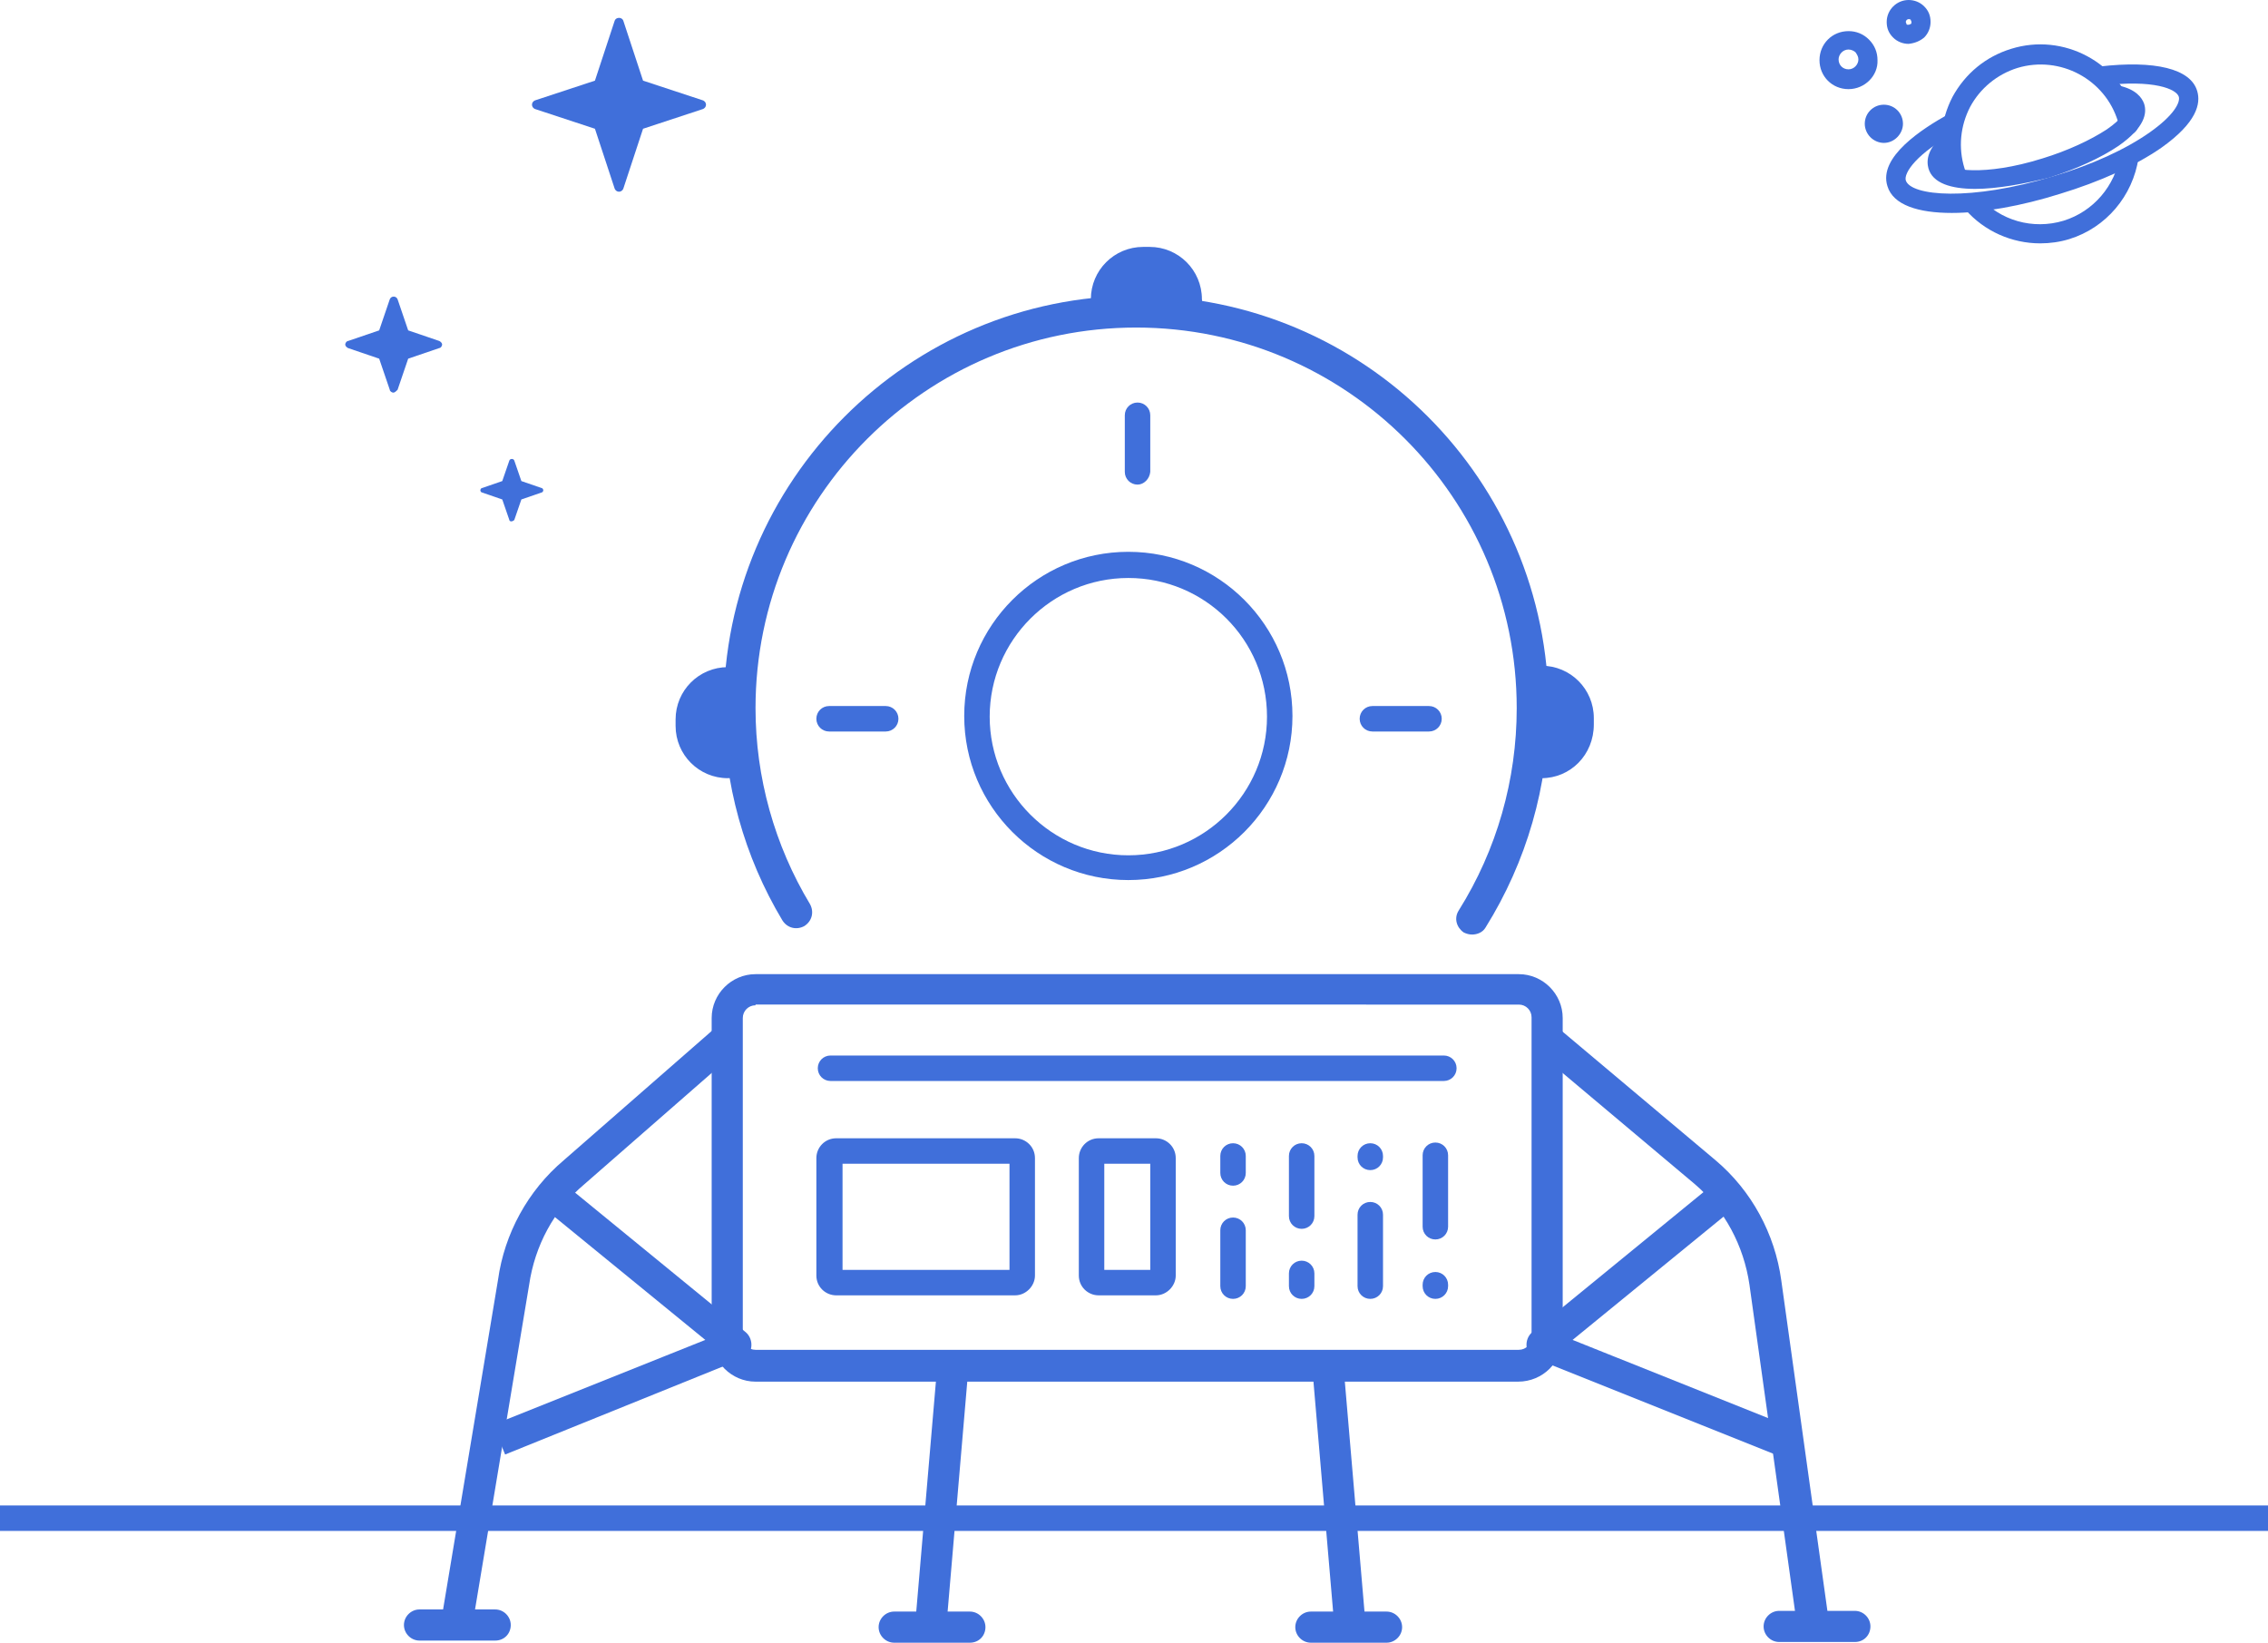 <?xml version="1.0" encoding="UTF-8"?> <svg xmlns="http://www.w3.org/2000/svg" xmlns:xlink="http://www.w3.org/1999/xlink" version="1.1" id="Capa_1" x="0px" y="0px" viewBox="0 0 320.6 232.2" style="enable-background:new 0 0 320.6 232.2;" xml:space="preserve"> <style type="text/css"> .st0{fill:#406FDA;} </style> <g> <g> <g> <polygon class="st0" points="72.3,65.2 73.3,68.2 76.3,69.3 73.3,70.3 72.3,73.3 71.3,70.3 68.2,69.3 71.3,68.2 "></polygon> <path class="st0" d="M72.3,73.7L72.3,73.7c-0.2,0-0.3-0.1-0.3-0.2l-1-2.9l-2.9-1c-0.1,0-0.2-0.2-0.2-0.3s0.1-0.3,0.2-0.3l2.9-1 l1-2.9c0.1-0.3,0.6-0.3,0.7,0l1,2.9l2.9,1c0.1,0,0.2,0.2,0.2,0.3s-0.1,0.3-0.2,0.3l-2.9,1l-1,2.9C72.6,73.6,72.4,73.7,72.3,73.7z "></path> </g> <g> <path class="st0" d="M159.5,124.4c-12.8,0-23.2-10.4-23.2-23.2s10.4-23.2,23.2-23.2s23.2,10.4,23.2,23.2S172.3,124.4,159.5,124.4 z M159.5,81.7c-10.8,0-19.6,8.8-19.6,19.6c0,10.8,8.8,19.6,19.6,19.6s19.6-8.8,19.6-19.6C179.1,90.4,170.3,81.7,159.5,81.7z"></path> <path class="st0" d="M208.1,132.1c-0.4,0-0.8-0.1-1.2-0.3c-1-0.7-1.4-2-0.7-3.1c5.4-8.6,8.2-18.5,8.2-28.6 c0-29.7-24.1-53.8-53.8-53.8s-53.8,24.1-53.8,53.8c0,9.8,2.7,19.4,7.7,27.7c0.6,1.1,0.3,2.4-0.8,3.1c-1.1,0.6-2.4,0.3-3.1-0.8 c-5.4-9-8.3-19.4-8.3-30c0-32.1,26.1-58.3,58.3-58.3s58.3,26.1,58.3,58.3c0,11-3.1,21.7-8.9,31 C209.6,131.8,208.8,132.1,208.1,132.1z"></path> <path class="st0" d="M214.6,195.3H106.8c-3.4,0-6.2-2.8-6.2-6.2v-45.2c0-3.4,2.8-6.2,6.2-6.2h107.9c3.4,0,6.2,2.8,6.2,6.2V189 C220.9,192.5,218.1,195.3,214.6,195.3z M106.8,142.1c-1,0-1.8,0.8-1.8,1.8V189c0,1,0.8,1.8,1.8,1.8h107.9c1,0,1.8-0.8,1.8-1.8 v-45.2c0-1-0.8-1.8-1.8-1.8H106.8z"></path> <path class="st0" d="M66.8,229.6l-4.4-0.7l8-48c0.9-6.5,4.2-12.6,9.3-16.9l22.2-19.4l2.9,3.4l-22.2,19.4c-4.3,3.6-7,8.7-7.8,14.2 L66.8,229.6z"></path> <path class="st0" d="M71.4,205.6l-1.7-4.2l30-12l-22.9-18.7l2.8-3.5l25.8,21.1c0.6,0.5,0.9,1.3,0.8,2.1c-0.1,0.8-0.6,1.4-1.4,1.7 L71.4,205.6z"></path> <path class="st0" d="M70,231.9H59.3c-1.2,0-2.2-1-2.2-2.2s1-2.2,2.2-2.2H70c1.2,0,2.2,1,2.2,2.2S71.3,231.9,70,231.9z"></path> <path class="st0" d="M254,229.6l-6.7-48c-0.8-5.5-3.5-10.6-7.7-14.2l-22.6-19l2.9-3.4l22.6,19c5.1,4.3,8.4,10.4,9.3,17l6.7,48 L254,229.6z"></path> <path class="st0" d="M250.7,205.5l-33.5-13.4c-0.7-0.3-1.3-1-1.4-1.7c-0.1-0.8,0.2-1.6,0.8-2.1l25.8-21.1l2.8,3.5l-22.9,18.7 l30,12L250.7,205.5z"></path> <path class="st0" d="M262.2,232.1h-10.7c-1.2,0-2.2-1-2.2-2.2s1-2.2,2.2-2.2h10.7c1.2,0,2.2,1,2.2,2.2S263.5,232.1,262.2,232.1z"></path> <path class="st0" d="M137.1,232.2h-10.7c-1.2,0-2.2-1-2.2-2.2s1-2.2,2.2-2.2h10.7c1.2,0,2.2,1,2.2,2.2S138.4,232.2,137.1,232.2z"></path> <path class="st0" d="M131.6,231.6c-0.1,0-0.1,0-0.2,0c-1.2-0.1-2.1-1.2-2-2.4l3-35.1c0.1-1.2,1.2-2.1,2.4-2 c1.2,0.1,2.1,1.2,2,2.4l-3,35.1C133.7,230.8,132.7,231.6,131.6,231.6z"></path> <g> <path class="st0" d="M196,232.2h-10.7c-1.2,0-2.2-1-2.2-2.2s1-2.2,2.2-2.2H196c1.2,0,2.2,1,2.2,2.2S197.2,232.2,196,232.2z"></path> <path class="st0" d="M190.8,231.6c-1.1,0-2.1-0.9-2.2-2l-3-35.1c-0.1-1.2,0.8-2.3,2-2.4c1.2-0.1,2.3,0.8,2.4,2l3,35.1 c0.1,1.2-0.8,2.3-2,2.4C190.9,231.6,190.8,231.6,190.8,231.6z"></path> </g> <path class="st0" d="M160.8,68.5c-1,0-1.8-0.8-1.8-1.8v-8c0-1,0.8-1.8,1.8-1.8s1.8,0.8,1.8,1.8v8 C162.5,67.7,161.7,68.5,160.8,68.5z"></path> <path class="st0" d="M202,103.4h-8c-1,0-1.8-0.8-1.8-1.8s0.8-1.8,1.8-1.8h8c1,0,1.8,0.8,1.8,1.8S203,103.4,202,103.4z"></path> <path class="st0" d="M125.2,103.4h-8c-1,0-1.8-0.8-1.8-1.8s0.8-1.8,1.8-1.8h8c1,0,1.8,0.8,1.8,1.8S126.2,103.4,125.2,103.4z"></path> <g> <path class="st0" d="M156.1,42.3c0-3.1,2.5-5.6,5.6-5.6h0.9c3.1,0,5.6,2.5,5.6,5.6"></path> <path class="st0" d="M168.3,44.1c-1,0-1.8-0.8-1.8-1.8c0-2.1-1.7-3.9-3.9-3.9h-0.9c-2.1,0-3.9,1.7-3.9,3.9c0,1-0.8,1.8-1.8,1.8 s-1.8-0.8-1.8-1.8c0-4.1,3.3-7.4,7.4-7.4h0.9c4.1,0,7.4,3.3,7.4,7.4C170.1,43.3,169.3,44.1,168.3,44.1z"></path> </g> <g> <path class="st0" d="M102.9,108.2c-3.1,0-5.6-2.5-5.6-5.6v-0.9c0-3.1,2.5-5.6,5.6-5.6"></path> <path class="st0" d="M102.9,110c-4.1,0-7.4-3.3-7.4-7.4v-0.9c0-4.1,3.3-7.4,7.4-7.4c1,0,1.8,0.8,1.8,1.8s-0.8,1.8-1.8,1.8 c-2.1,0-3.9,1.7-3.9,3.9v0.9c0,2.1,1.7,3.9,3.9,3.9c1,0,1.8,0.8,1.8,1.8S103.9,110,102.9,110z"></path> </g> <g> <path class="st0" d="M217.9,108.2c3.1,0,5.6-2.5,5.6-5.6v-0.9c0-3.1-2.5-5.6-5.6-5.6"></path> <path class="st0" d="M217.9,110c-1,0-1.8-0.8-1.8-1.8s0.8-1.8,1.8-1.8c2.1,0,3.9-1.7,3.9-3.9v-0.9c0-2.1-1.7-3.9-3.9-3.9 c-1,0-1.8-0.8-1.8-1.8s0.8-1.8,1.8-1.8c4.1,0,7.4,3.3,7.4,7.4v0.9C225.3,106.7,222,110,217.9,110z"></path> </g> <g> <path class="st0" d="M143.5,183.1h-25.3c-1.5,0-2.8-1.2-2.8-2.8v-16.6c0-1.5,1.2-2.8,2.8-2.8h25.3c1.5,0,2.8,1.2,2.8,2.8v16.6 C146.3,181.8,145,183.1,143.5,183.1z M119.1,179.5h23.6v-15h-23.6V179.5z"></path> <path class="st0" d="M163.4,183.1h-8.1c-1.5,0-2.8-1.2-2.8-2.8v-16.6c0-1.5,1.2-2.8,2.8-2.8h8.1c1.5,0,2.8,1.2,2.8,2.8v16.6 C166.2,181.8,164.9,183.1,163.4,183.1z M156.1,179.5h6.5v-15h-6.5V179.5z"></path> <g> <path class="st0" d="M174.3,167.6c-1,0-1.8-0.8-1.8-1.8v-2.4c0-1,0.8-1.8,1.8-1.8s1.8,0.8,1.8,1.8v2.4 C176.1,166.8,175.3,167.6,174.3,167.6z"></path> <path class="st0" d="M174.3,183.6c-1,0-1.8-0.8-1.8-1.8v-7.9c0-1,0.8-1.8,1.8-1.8s1.8,0.8,1.8,1.8v7.9 C176.1,182.8,175.3,183.6,174.3,183.6z"></path> <path class="st0" d="M193.7,165.4c-1,0-1.8-0.8-1.8-1.8v-0.2c0-1,0.8-1.8,1.8-1.8s1.8,0.8,1.8,1.8v0.2 C195.5,164.6,194.7,165.4,193.7,165.4z"></path> <path class="st0" d="M193.7,183.6c-1,0-1.8-0.8-1.8-1.8v-10.1c0-1,0.8-1.8,1.8-1.8s1.8,0.8,1.8,1.8v10.1 C195.5,182.8,194.7,183.6,193.7,183.6z"></path> <path class="st0" d="M202.9,183.6c-1,0-1.8-0.8-1.8-1.8v-0.2c0-1,0.8-1.8,1.8-1.8s1.8,0.8,1.8,1.8v0.2 C204.7,182.8,203.9,183.6,202.9,183.6z"></path> <path class="st0" d="M202.9,175.2c-1,0-1.8-0.8-1.8-1.8v-10.1c0-1,0.8-1.8,1.8-1.8s1.8,0.8,1.8,1.8v10.1 C204.7,174.4,203.9,175.2,202.9,175.2z"></path> <path class="st0" d="M184,173.7c-1,0-1.8-0.8-1.8-1.8v-8.5c0-1,0.8-1.8,1.8-1.8s1.8,0.8,1.8,1.8v8.5 C185.8,172.9,185,173.7,184,173.7z"></path> <path class="st0" d="M184,183.6c-1,0-1.8-0.8-1.8-1.8v-1.8c0-1,0.8-1.8,1.8-1.8s1.8,0.8,1.8,1.8v1.8 C185.8,182.8,185,183.6,184,183.6z"></path> </g> <path class="st0" d="M204.1,152.8h-86.7c-1,0-1.8-0.8-1.8-1.8s0.8-1.8,1.8-1.8h86.7c1,0,1.8,0.8,1.8,1.8 S205.1,152.8,204.1,152.8z"></path> </g> </g> <g> <polygon class="st0" points="87.5,3.1 90.4,11.9 99.2,14.8 90.4,17.7 87.5,26.5 84.6,17.7 75.8,14.8 84.6,11.9 "></polygon> <path class="st0" d="M87.5,27.1L87.5,27.1c-0.3,0-0.5-0.2-0.6-0.4l-2.8-8.5l-8.5-2.8c-0.2-0.1-0.4-0.3-0.4-0.6 c0-0.3,0.2-0.5,0.4-0.6l8.5-2.8l2.8-8.5c0.2-0.5,1-0.5,1.2,0l2.8,8.5l8.5,2.8c0.2,0.1,0.4,0.3,0.4,0.6c0,0.3-0.2,0.5-0.4,0.6 l-8.5,2.8l-2.8,8.5C88,26.9,87.8,27.1,87.5,27.1z"></path> </g> <g> <polygon class="st0" points="55.6,42.4 57.1,47.1 61.8,48.7 57.1,50.2 55.6,54.9 54,50.2 49.3,48.7 54,47.1 "></polygon> <path class="st0" d="M55.6,55.5c-0.2,0-0.5-0.2-0.5-0.4l-1.5-4.4l-4.4-1.5c-0.2-0.1-0.4-0.3-0.4-0.5s0.2-0.5,0.4-0.5l4.4-1.5 l1.5-4.4c0.2-0.5,0.9-0.5,1.1,0l1.5,4.4l4.4,1.5c0.2,0.1,0.4,0.3,0.4,0.5s-0.2,0.5-0.4,0.5l-4.4,1.5l-1.5,4.4 C56,55.3,55.8,55.5,55.6,55.5z"></path> </g> <rect y="212.8" class="st0" width="320.6" height="3.6"></rect> </g> <path class="st0" d="M261.3,12.6c-2.3,0-4.1-1.8-4.1-4.1c0-2.3,1.8-4.1,4.1-4.1c1.1,0,2.1,0.4,2.9,1.2c0.8,0.8,1.2,1.8,1.2,2.9 C265.5,10.7,263.6,12.6,261.3,12.6C261.4,12.6,261.3,12.6,261.3,12.6z M261.3,7C261.3,7,261.3,7,261.3,7c-0.8,0-1.4,0.7-1.4,1.4 c0,0.8,0.6,1.4,1.4,1.4c0,0,0,0,0,0c0.8,0,1.4-0.7,1.4-1.4c0-0.4-0.2-0.7-0.4-1C262.1,7.2,261.7,7,261.3,7z"></path> <path class="st0" d="M266.3,20.2c-0.7,0-1.4-0.3-1.9-0.8c-0.5-0.5-0.8-1.2-0.8-1.9c0-1.5,1.2-2.7,2.7-2.7c0,0,0,0,0,0 c1.5,0,2.7,1.2,2.7,2.7C269,18.9,267.8,20.2,266.3,20.2C266.3,20.2,266.3,20.2,266.3,20.2z M266.3,17.4L266.3,17.4L266.3,17.4 C266.4,17.4,266.3,17.4,266.3,17.4z"></path> <path class="st0" d="M269.8,6.2c-0.8,0-1.6-0.3-2.2-0.9c-0.6-0.6-0.9-1.3-0.9-2.2c0-1.7,1.4-3.1,3.1-3.1c0,0,0,0,0,0 c0.8,0,1.6,0.3,2.2,0.9c0.6,0.6,0.9,1.3,0.9,2.2c0,0.8-0.3,1.6-0.9,2.2C271.4,5.8,270.7,6.1,269.8,6.2 C269.8,6.2,269.8,6.2,269.8,6.2z M269.8,2.7C269.8,2.7,269.8,2.7,269.8,2.7c-0.2,0-0.4,0.2-0.4,0.4c0,0.1,0.1,0.2,0.1,0.3 s0.1,0.1,0.3,0.1c0.1,0,0.2-0.1,0.3-0.1c0.1-0.1,0.1-0.1,0.1-0.3v0c0-0.1-0.1-0.2-0.1-0.3C270,2.7,269.9,2.7,269.8,2.7z"></path> <g> <path class="st0" d="M288.4,34.4c-4,0-7.9-1.7-10.6-4.8c-0.5-0.6-0.4-1.4,0.1-1.9c0.6-0.5,1.4-0.4,1.9,0.1 c2.9,3.4,7.6,4.7,11.9,3.4c4.2-1.3,7.3-4.9,8-9.3c0.1-0.7,0.8-1.2,1.5-1.1c0.7,0.1,1.2,0.8,1.1,1.5c-0.8,5.4-4.6,9.9-9.8,11.5 C291.2,34.2,289.8,34.4,288.4,34.4z"></path> <path class="st0" d="M276.6,26.3c-0.5,0-1-0.3-1.2-0.9c-0.1-0.3-0.3-0.7-0.4-1c-1.1-3.6-0.7-7.4,1-10.7c1.8-3.3,4.7-5.7,8.3-6.8 c7.4-2.3,15.3,1.9,17.6,9.4c0.1,0.3,0.2,0.7,0.3,1.1c0.2,0.7-0.3,1.4-1,1.6c-0.7,0.2-1.4-0.3-1.6-1c-0.1-0.3-0.1-0.6-0.2-0.8 c-1.8-6-8.2-9.4-14.2-7.6c-2.9,0.9-5.3,2.9-6.7,5.5c-1.4,2.7-1.7,5.8-0.8,8.7c0.1,0.3,0.2,0.6,0.3,0.8c0.3,0.7-0.1,1.5-0.8,1.7 C276.9,26.3,276.7,26.3,276.6,26.3z"></path> <path class="st0" d="M275.9,30.1c-4.7,0-8.3-1.1-9.1-3.8c-1.3-4.1,4.9-8.1,8.7-10.2c0.7-0.3,1.5-0.1,1.8,0.6 c0.3,0.7,0.1,1.5-0.5,1.8c-6,3.2-7.7,6-7.4,7c0.7,2.2,9.1,3,20.9-0.6c5.4-1.6,10.2-3.8,13.6-6.2c3.4-2.4,4.3-4.2,4.1-5 c-0.3-1.1-3.5-2.5-10.9-1.6c-0.7,0.1-1.4-0.4-1.5-1.2c-0.1-0.7,0.4-1.4,1.2-1.5c7.8-0.9,12.9,0.3,13.8,3.5c0.5,1.7,0,4.4-5.1,8 c-3.6,2.5-8.7,4.8-14.3,6.5C285.8,29.1,280.3,30.1,275.9,30.1z"></path> <path class="st0" d="M279.2,26.7c-3.4,0-6-0.8-6.6-2.9c-0.3-1.1-0.2-2.8,2.3-4.9c0.6-0.5,1.4-0.4,1.9,0.2c0.5,0.6,0.4,1.4-0.2,1.9 c-1.4,1.2-1.6,1.9-1.5,2.1c0.3,0.9,5.3,1.9,13.6-0.7c3.6-1.1,6.8-2.6,9.1-4.1c2.2-1.5,2.7-2.6,2.6-2.9c0-0.2-0.4-0.5-1.5-0.7 c-0.7-0.2-1.2-0.9-1-1.6c0.2-0.7,0.9-1.2,1.6-1c2.4,0.5,3.3,1.7,3.6,2.6c0.4,1.3,0.1,3.3-3.6,5.9c-2.5,1.7-6,3.3-9.8,4.5 C286.1,26,282.3,26.7,279.2,26.7z"></path> </g> </g> </svg> 